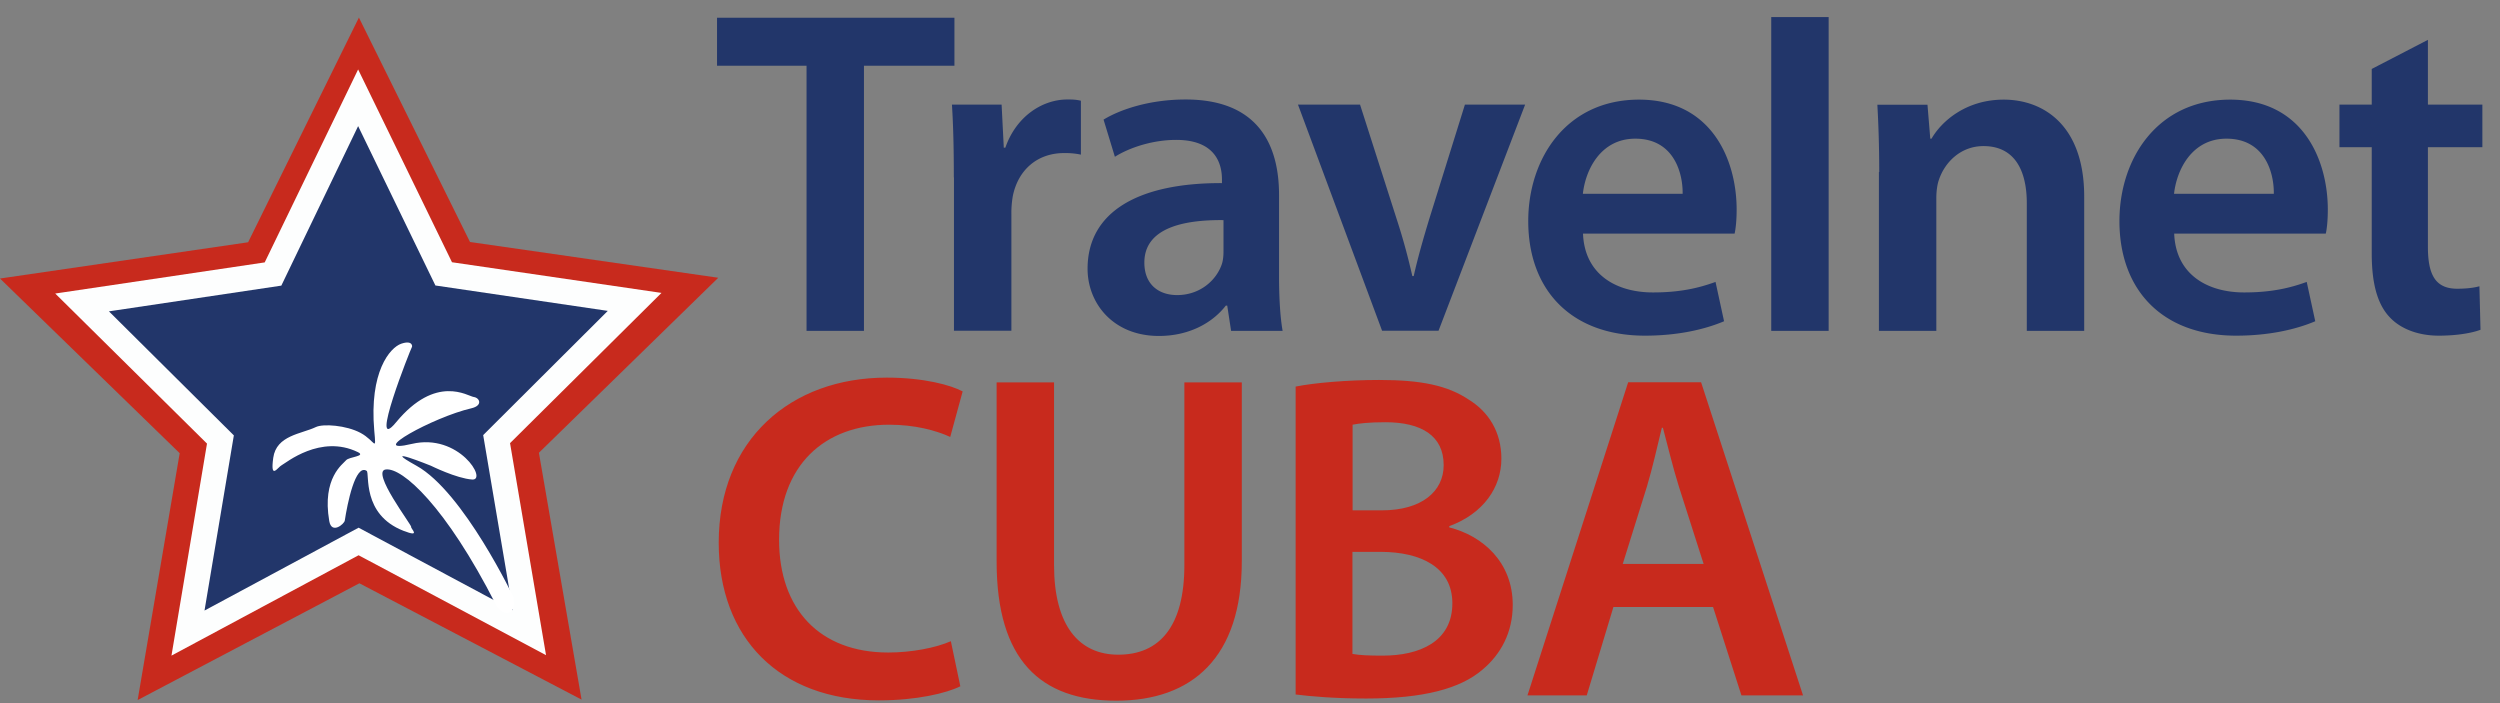 <svg xmlns="http://www.w3.org/2000/svg" width="128" height="36" fill="none"><rect width="100%" height="100%" fill="#808080" stroke="none"/><path fill="#C82A1D" d="M29.776 35.82 18.4 29.864 7.047 35.843 9.2 23.204 0 14.26l12.703-1.856L18.376.9l5.688 11.49 12.711 1.831-9.183 8.96 2.184 12.64Z"/><path fill="#FDFEFE" d="m27.957 33.544-9.597-5.115-9.581 5.139 1.819-10.856-7.77-7.683 10.725-1.594 4.783-9.88 4.806 9.872 10.726 1.57-7.754 7.692 1.843 10.855Z"/><path fill="#22366A" d="m26.257 31.244-7.897-4.226-7.889 4.242 1.502-8.968-6.396-6.351 8.827-1.317 3.932-8.167 3.957 8.16 8.826 1.3-6.38 6.36 1.518 8.967Z"/><path fill="#fff" d="M26.32 30.634s-2.582-5.448-4.997-6.788c-1.986-1.102.739 0 .739 0s1.31.65 2.113.706c.803.056-.683-2.395-3.09-1.824-2.4.571 1.088-1.372 3.05-1.824.604-.142.422-.539.12-.578-.302-.04-1.923-1.19-3.98 1.3-1.438 1.744.77-3.806.81-3.846.04-.04.04-.38-.54-.182-.58.198-1.645 1.443-1.383 4.448.104 1.158.064.532-.699.12-.739-.397-1.922-.477-2.288-.302-.739.357-2.026.42-2.185 1.578-.159 1.166.23.476.437.373.207-.104 1.986-1.594 3.893-.667.445.215-.46.238-.604.42-.143.183-1.24.889-.858 3.11.12.697.77.15.795-.025.127-.84.54-2.926 1.12-2.545.167.111-.27 2.228 1.883 3.069.937.364.357-.12.397-.199.04-.079-2.082-2.846-1.303-2.941.842-.111 3.067 1.87 5.633 6.906.238.468.66.54.842.31.135-.167.063-.611.063-.611l.032-.008Z"/><path fill="#22366A" d="M41.296 3.365h-4.584V.907h12.155v2.458h-4.632V16.94h-2.94V3.365ZM48.836 9.082c0-1.554-.032-2.688-.096-3.727h2.542l.112 2.204h.08c.571-1.633 1.922-2.466 3.177-2.466.286 0 .453.008.691.064v2.76a3.853 3.853 0 0 0-.858-.08c-1.398 0-2.367.888-2.63 2.212a5.06 5.06 0 0 0-.071.88v6.003h-2.94v-7.85h-.007ZM63.032 16.94l-.198-1.293h-.072c-.707.912-1.914 1.554-3.424 1.554-2.352 0-3.654-1.68-3.654-3.44 0-2.919 2.605-4.402 6.88-4.386v-.19c0-.761-.302-2.03-2.36-2.022-1.136 0-2.328.365-3.122.864l-.58-1.903c.874-.531 2.375-1.03 4.203-1.03 3.726 0 4.782 2.339 4.782 4.884v4.17c0 1.055.056 2.078.183 2.792h-2.646.008Zm-.389-5.67c-2.074-.024-4.052.413-4.052 2.173 0 1.134.747 1.665 1.677 1.665 1.167 0 2.017-.753 2.296-1.602.063-.206.079-.436.079-.634V11.27ZM69.634 5.355l1.883 5.884c.333 1.022.58 1.95.794 2.894h.072c.214-.96.476-1.863.786-2.894l1.835-5.884h3.083l-4.433 11.577h-2.892L66.456 5.355h3.178ZM81.05 11.96c.08 2.101 1.709 3.013 3.584 3.013 1.35 0 2.311-.214 3.201-.539l.437 2.014c-.993.42-2.367.738-4.052.738-3.765 0-5.974-2.324-5.974-5.868 0-3.196 1.947-6.217 5.672-6.217 3.726 0 4.998 3.093 4.998 5.63 0 .547-.048.983-.104 1.23h-7.761Zm5.101-2.038c.016-1.07-.453-2.822-2.423-2.822-1.804 0-2.558 1.64-2.685 2.822h5.108ZM90.688.875h2.939V16.94h-2.94V.875ZM96.216 8.804c0-1.34-.04-2.442-.095-3.441h2.566L98.83 7.1h.064c.516-.897 1.771-1.999 3.694-1.999 2.026 0 4.123 1.3 4.123 4.964v6.875h-2.939v-6.534c0-1.665-.612-2.926-2.217-2.926-1.168 0-1.978.825-2.28 1.72-.087.239-.135.595-.135.929v6.81H96.2V8.805h.016ZM111.319 11.96c.08 2.101 1.708 3.013 3.583 3.013 1.351 0 2.312-.214 3.202-.539l.437 2.014c-.993.42-2.368.738-4.052.738-3.766 0-5.974-2.324-5.974-5.868 0-3.196 1.946-6.217 5.672-6.217s4.997 3.093 4.997 5.63c0 .547-.047.983-.103 1.23h-7.762Zm5.1-2.038c.016-1.07-.452-2.822-2.423-2.822-1.803 0-2.558 1.64-2.685 2.822h5.108ZM124.309 2.04v3.315h2.788v2.18h-2.788v5.107c0 1.42.381 2.141 1.501 2.141.501 0 .882-.055 1.136-.127l.056 2.228c-.437.167-1.208.302-2.137.302-1.081 0-1.978-.365-2.519-.952-.627-.666-.913-1.729-.913-3.25V7.535h-1.653v-2.18h1.653V3.53l2.876-1.49Z"/><path fill="#C82A1D" d="M49.169 35.138c-.7.349-2.225.721-4.171.721-5.093 0-8.2-3.195-8.2-8.072 0-5.273 3.687-8.453 8.597-8.453 1.93 0 3.297.389 3.893.706l-.636 2.331c-.747-.34-1.82-.626-3.13-.626-3.273 0-5.633 2.038-5.633 5.892 0 3.536 2.066 5.772 5.593 5.772 1.184 0 2.423-.238 3.202-.579l.485 2.308ZM53.967 19.58v9.349c0 3.132 1.303 4.591 3.289 4.591 2.113 0 3.384-1.443 3.384-4.591V19.58h2.94v9.159c0 4.94-2.55 7.136-6.427 7.136s-6.126-2.077-6.126-7.12V19.58h2.94ZM66.33 19.794c.937-.19 2.637-.34 4.281-.34 2.153 0 3.504.277 4.6 1.014.993.61 1.66 1.642 1.66 3.014 0 1.474-.921 2.814-2.669 3.457v.063c1.692.428 3.25 1.76 3.25 3.973 0 1.419-.62 2.53-1.542 3.306-1.144.983-3.027 1.483-5.966 1.483-1.629 0-2.844-.111-3.607-.206V19.794h-.008Zm2.915 6.336h1.501c2.034 0 3.17-.96 3.17-2.316 0-1.506-1.144-2.196-2.987-2.196-.866 0-1.359.064-1.676.127v4.385h-.008Zm0 7.35c.381.072.874.088 1.549.088 1.875 0 3.567-.706 3.567-2.68 0-1.864-1.645-2.625-3.654-2.633h-1.462v5.225ZM82.607 31.078l-1.366 4.527h-3.035l5.156-16.033h3.734l5.22 16.034h-3.154l-1.454-4.528h-5.1Zm4.616-2.212-1.263-3.95c-.31-.99-.572-2.085-.818-3.012h-.056c-.23.943-.477 2.053-.763 3.005l-1.239 3.965h4.14v-.008Z"/></svg>